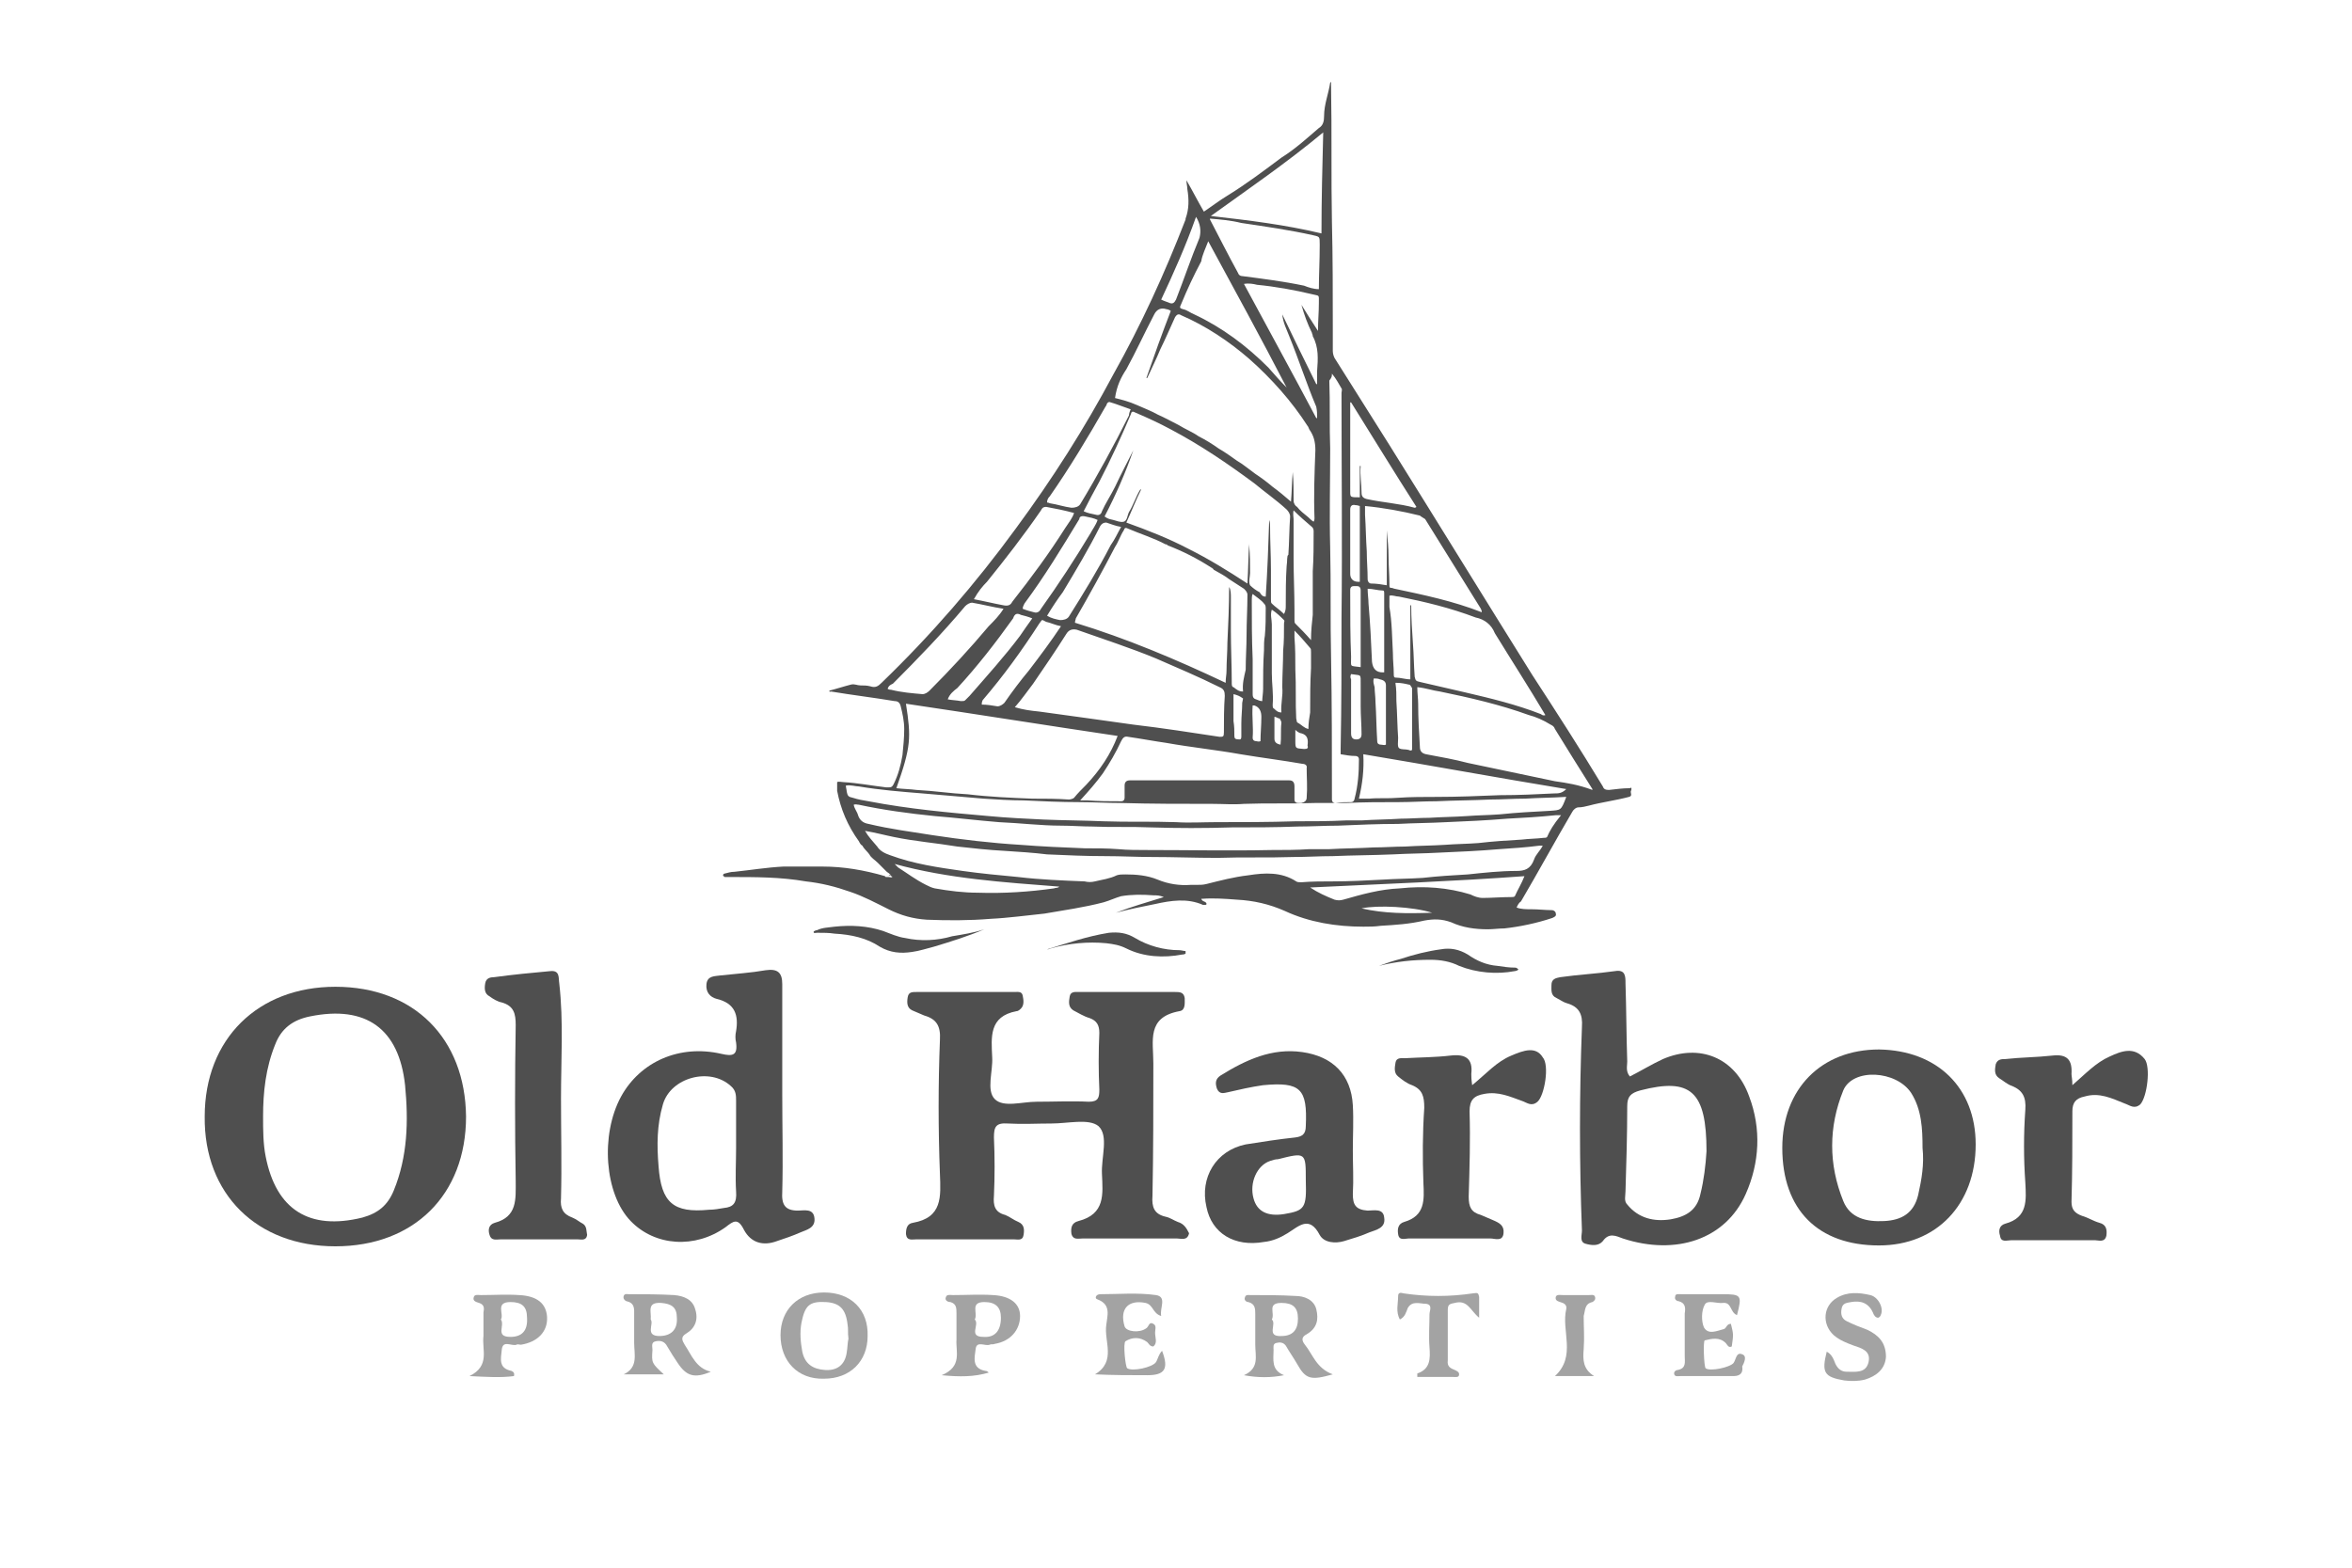 <?xml version="1.0" encoding="utf-8"?>
<!-- Generator: Adobe Illustrator 27.0.0, SVG Export Plug-In . SVG Version: 6.00 Build 0)  -->
<svg version="1.1" id="AsIsOffers" xmlns="http://www.w3.org/2000/svg" xmlns:xlink="http://www.w3.org/1999/xlink" x="0px" y="0px"
	 viewBox="0 0 270 180" style="enable-background:new 0 0 270 180;" xml:space="preserve">
<style type="text/css">
	.st0{fill:#4F4F4F;}
	.st1{fill:#A3A3A3;}
</style>
<g>
	<g>
		<g>
			<g>
				<path class="st0" d="M135.2,140.3c-0.5-0.2-0.9-0.5-1.4-0.6c-1.3-0.3-1.6-1.1-1.5-2.4c0.1-5.1,0.1-10.1,0.1-15.2
					c0-2.6-0.8-5.3,3-6c0.7-0.1,0.6-0.9,0.6-1.5c-0.1-0.7-0.6-0.7-1.1-0.7c-3.7,0-7.3,0-11,0c-0.4,0-1-0.1-1.1,0.5
					c-0.1,0.6-0.2,1.2,0.4,1.6c0.6,0.3,1.2,0.7,1.9,0.9c0.8,0.3,1.1,0.8,1.1,1.7c-0.1,2.2-0.1,4.4,0,6.5c0,0.9-0.1,1.4-1.2,1.4
					c-2-0.1-4,0-6,0c-1.7,0-3.8,0.7-4.8-0.3c-1-1-0.2-3.2-0.3-4.8c-0.1-2.3-0.4-4.7,2.8-5.3c0.2,0,0.4-0.2,0.5-0.3
					c0.4-0.4,0.3-1,0.2-1.5c-0.1-0.5-0.6-0.4-0.9-0.4c-3.8,0-7.6,0-11.3,0c-0.5,0-0.9,0-1,0.6c-0.1,0.6-0.1,1.2,0.5,1.5
					c0.5,0.2,0.9,0.4,1.4,0.6c1.4,0.4,1.9,1.2,1.8,2.8c-0.2,5.1-0.2,10.2,0,15.4c0.1,2.6,0.3,5-3.1,5.6c-0.7,0.1-0.8,0.7-0.8,1.3
					c0.1,0.8,0.7,0.6,1.2,0.6c3.7,0,7.4,0,11.2,0c0.4,0,1,0.2,1.1-0.5c0.1-0.6,0.1-1.2-0.6-1.5c-0.5-0.2-1-0.6-1.5-0.8
					c-1.2-0.3-1.4-1.1-1.3-2.2c0.1-2.2,0.1-4.5,0-6.7c0-1.2,0.2-1.7,1.6-1.6c1.7,0.1,3.3,0,5,0c1.9,0,4.3-0.6,5.4,0.3
					c1.2,1.1,0.3,3.6,0.4,5.5c0.1,2.3,0.4,4.6-2.7,5.4c-0.8,0.2-0.9,0.8-0.8,1.5c0.2,0.7,0.8,0.5,1.3,0.5c1.8,0,3.6,0,5.4,0
					c1.8,0,3.6,0,5.4,0c0.5,0,1.2,0.3,1.4-0.6C136.2,141,135.9,140.5,135.2,140.3z"/>
				<path class="st0" d="M38.5,113.3c-8.9,0-15,6-15,14.9c-0.1,8.9,6,14.9,15,14.9c9,0,15-5.9,15-14.9
					C53.4,119.2,47.5,113.3,38.5,113.3z M45.2,136.7c-0.7,1.7-1.8,2.6-3.6,3.1c-6.1,1.5-9.9-0.9-11.1-7c-0.3-1.5-0.3-3.1-0.3-4.6
					c0-2.8,0.3-5.6,1.4-8.3c0.7-1.8,2-2.8,4-3.2c6.4-1.3,10.2,1.4,10.9,7.9C46.9,128.7,46.8,132.8,45.2,136.7z"/>
				<path class="st0" d="M91.6,139c-1.5,0-1.9-0.7-1.8-2.2c0.1-3.7,0-7.4,0-11.1c0,0,0,0,0,0c0-4.2,0-8.4,0-12.7
					c0-1.3-0.5-1.8-1.9-1.6c-1.7,0.3-3.4,0.4-5.2,0.6c-0.6,0.1-1.5,0-1.6,1c-0.1,0.9,0.4,1.5,1.2,1.7c2.1,0.5,2.5,1.9,2.2,3.7
					c-0.1,0.4-0.1,0.9,0,1.3c0.2,1.5-0.4,1.6-1.7,1.3c-4.8-1.1-9.3,0.9-11.5,4.9c-2.4,4.4-1.9,11.2,1.1,14.3
					c2.8,2.9,7.4,3.2,10.9,0.7c0.9-0.7,1.4-1.1,2.1,0.3c0.8,1.5,2.2,1.9,3.8,1.3c0.9-0.3,1.8-0.6,2.7-1c0.7-0.3,1.7-0.5,1.6-1.6
					C93.4,138.7,92.3,139,91.6,139z M83.1,138.7c-0.6,0.1-1.1,0.2-1.7,0.2c-4.1,0.4-5.5-0.8-5.8-5c-0.2-2.4-0.2-4.7,0.5-7.1
					c0.9-3.1,5.4-4.3,7.8-2.1c0.6,0.5,0.6,1.1,0.6,1.7c0,1.8,0,3.6,0,5.4c0,0,0,0,0,0c0,1.7-0.1,3.3,0,5
					C84.6,138.1,84.2,138.6,83.1,138.7z"/>
				<path class="st0" d="M190.9,121.6c-1.3,0.6-2.6,1.4-3.8,2c-0.5-0.6-0.3-1.2-0.3-1.7c-0.1-3-0.1-6-0.2-9c0-0.8,0-1.6-1.2-1.4
					c-2.1,0.3-4.2,0.4-6.3,0.7c-0.5,0.1-1,0.2-1,0.9c0,0.6-0.1,1.2,0.6,1.5c0.4,0.2,0.8,0.5,1.2,0.6c1.4,0.4,1.8,1.3,1.7,2.7
					c-0.3,7.8-0.3,15.6,0,23.4c0,0.5-0.3,1.3,0.4,1.5c0.7,0.2,1.5,0.3,2-0.3c0.7-1,1.5-0.6,2.3-0.3c6.1,2,11.8,0.1,14.1-5.1
					c1.6-3.6,1.8-7.5,0.4-11.2C199.2,121.4,195.1,119.8,190.9,121.6z M195.2,137.1c-0.4,1.9-1.7,2.6-3.4,2.9c-1.9,0.3-3.7-0.1-5-1.7
					c-0.4-0.4-0.2-1-0.2-1.5c0.1-3.3,0.2-6.5,0.2-9.8c0-1.1,0.4-1.5,1.5-1.8c5.8-1.5,7.6,0.1,7.6,7
					C195.8,133.8,195.6,135.5,195.2,137.1z"/>
				<path class="st0" d="M215.7,120.5c-6.6,0-11.1,4.5-11.1,11.3c0,7.1,4.1,11.2,11.1,11.2c6.6,0,11.1-4.7,11.1-11.6
					C226.8,124.9,222.4,120.6,215.7,120.5z M220.2,137.2c-0.5,2.1-1.9,2.9-3.9,3c-2,0.1-3.9-0.3-4.7-2.3c-1.7-4.2-1.7-8.5,0-12.7
					c1.1-2.6,6.1-2.3,7.8,0.3c1.2,1.9,1.3,4.1,1.3,6.3C220.9,133.7,220.6,135.4,220.2,137.2z"/>
				<path class="st0" d="M157,139c-1.4-0.1-1.7-0.7-1.7-1.9c0.1-1.7,0-3.3,0-5c0,0,0,0,0,0c0-1.7,0.1-3.5,0-5.2
					c-0.2-3.5-2.3-5.6-5.8-6.1c-3.5-0.5-6.5,0.9-9.4,2.7c-0.6,0.4-0.6,0.9-0.4,1.5c0.3,0.7,0.8,0.5,1.3,0.4c1.3-0.3,2.6-0.6,4-0.8
					c4.3-0.4,5.1,0.4,4.9,4.7c0,0.9-0.4,1.2-1.2,1.3c-1.9,0.2-3.8,0.5-5.7,0.8c-3.4,0.7-5.3,3.8-4.5,7.2c0.6,3,3.2,4.6,6.6,4
					c1-0.1,1.9-0.5,2.7-1c1.3-0.8,2.5-2.1,3.7,0.2c0.5,0.9,1.8,1,2.8,0.7c1-0.3,2-0.6,2.9-1c0.8-0.3,1.9-0.5,1.7-1.7
					C158.8,138.7,157.7,139,157,139z M147.4,139.4c-1.9,0.3-3.1-0.3-3.5-1.8c-0.5-1.8,0.4-3.8,1.9-4.3c0.3-0.1,0.6-0.2,0.9-0.2
					c3.2-0.8,3.2-0.8,3.2,2.4C150,138.7,149.8,139,147.4,139.4z"/>
				<path class="st0" d="M66.9,140.5c-0.4-0.2-0.7-0.5-1.2-0.7c-1.1-0.4-1.4-1.1-1.3-2.2c0.1-3.8,0-7.7,0-11.5
					c0-4.4,0.3-8.8-0.2-13.2c-0.1-0.6,0.1-1.5-1-1.4c-2.2,0.2-4.3,0.4-6.5,0.7c-0.4,0-0.9,0.1-1,0.7c-0.1,0.6-0.1,1.2,0.5,1.5
					c0.4,0.3,0.9,0.6,1.4,0.7c1.4,0.4,1.6,1.3,1.6,2.6c-0.1,6-0.1,11.9,0,17.9c0,2.1,0.2,4.1-2.4,4.8c-0.7,0.2-0.8,0.8-0.6,1.4
					c0.2,0.7,0.8,0.5,1.3,0.5c2.9,0,5.9,0,8.8,0c0.4,0,1,0.2,1.1-0.5C67.3,141.4,67.4,140.8,66.9,140.5z"/>
				<path class="st0" d="M173.5,121.2c-1.7,0.7-2.9,2.1-4.5,3.4c-0.1-0.7-0.1-1-0.1-1.3c0.2-1.8-0.7-2.3-2.4-2.1
					c-1.7,0.2-3.4,0.2-5.2,0.3c-0.4,0-1-0.1-1.1,0.5c-0.1,0.6-0.2,1.2,0.3,1.6c0.5,0.4,1,0.8,1.6,1c1.2,0.5,1.4,1.3,1.4,2.6
					c-0.2,2.9-0.2,5.8-0.1,8.6c0.1,2,0.2,3.8-2.2,4.5c-0.7,0.2-0.8,0.8-0.7,1.4c0.1,0.8,0.8,0.5,1.2,0.5c3.1,0,6.3,0,9.4,0
					c0.5,0,1.4,0.4,1.5-0.6c0.1-0.9-0.5-1.2-1.2-1.5c-0.5-0.2-0.9-0.4-1.4-0.6c-1.1-0.3-1.4-0.9-1.4-2.1c0.1-3.3,0.2-6.5,0.1-9.8
					c0-1.3,0.5-1.8,1.7-2c1.6-0.3,2.9,0.3,4.3,0.8c0.6,0.2,1.1,0.7,1.8,0.1c0.8-0.7,1.4-4.2,0.6-5.1
					C176.3,120.1,174.9,120.6,173.5,121.2z"/>
				<path class="st0" d="M246.2,121.6c-1.2-1.5-2.7-0.9-4-0.3c-1.6,0.7-2.8,2-4.3,3.3c0-0.7-0.1-1-0.1-1.3c0.1-1.6-0.5-2.3-2.2-2.1
					c-1.8,0.2-3.6,0.2-5.4,0.4c-0.4,0-0.9,0-1.1,0.6c-0.1,0.6-0.2,1.2,0.4,1.6c0.5,0.3,0.9,0.7,1.5,0.9c1.2,0.5,1.6,1.3,1.5,2.7
					c-0.2,2.8-0.2,5.6,0,8.4c0.1,2,0.3,4-2.3,4.7c-0.7,0.2-0.8,0.8-0.6,1.4c0.1,0.8,0.8,0.5,1.3,0.5c3.2,0,6.4,0,9.6,0
					c0.4,0,1.1,0.3,1.3-0.5c0.1-0.7,0-1.3-0.8-1.5c-0.7-0.2-1.3-0.6-2-0.8c-0.8-0.3-1.2-0.7-1.2-1.6c0.1-3.5,0.1-6.9,0.1-10.4
					c0-1,0.4-1.5,1.4-1.7c1.7-0.5,3.1,0.2,4.6,0.8c0.6,0.2,1.1,0.7,1.8,0.1C246.5,125.9,246.9,122.5,246.2,121.6z"/>
			</g>
			<g>
				<path class="st1" d="M78.6,154.4c-0.3-0.5-0.5-0.9,0.2-1.3c1-0.6,1.4-1.6,1-2.8c-0.3-1.1-1.3-1.5-2.4-1.6
					c-1.7-0.1-3.5-0.1-5.2-0.1c-0.2,0-0.5-0.1-0.6,0.2c-0.1,0.3,0.1,0.5,0.3,0.6c1,0.2,0.9,0.9,0.9,1.6c0,1.1,0,2.1,0,3.2
					c0,1.3,0.5,2.8-1.2,3.6c1.5,0,3,0,4.6,0c-1.4-1.3-1.4-1.3-1.3-2.8c0-0.4-0.2-0.9,0.4-1c0.5-0.1,1,0,1.3,0.6
					c0.4,0.7,0.8,1.3,1.2,1.9c1,1.5,1.9,1.8,3.8,1C79.9,157.1,79.4,155.6,78.6,154.4z M75.7,153.4c-1.7,0-0.6-1.4-1-1.9
					c0.1-0.9-0.5-2,1.2-1.9c1.2,0.1,1.8,0.5,1.8,1.7C77.8,152.7,77,153.4,75.7,153.4z"/>
				<path class="st1" d="M149.8,154.4c-0.4-0.5-0.4-0.9,0.2-1.2c1.2-0.7,1.4-1.7,1.1-2.9c-0.3-1.1-1.4-1.5-2.4-1.5
					c-1.7-0.1-3.4-0.1-5.2-0.1c-0.2,0-0.5-0.1-0.6,0.3c-0.1,0.3,0.2,0.5,0.4,0.5c0.8,0.2,0.8,0.8,0.8,1.4c0,1.2,0,2.3,0,3.5
					c0,1.3,0.5,2.7-1.3,3.5c1.6,0.3,3.1,0.3,4.6,0c-1.5-0.6-1.2-1.8-1.2-2.9c0-0.3-0.1-0.7,0.3-0.8c0.4-0.1,0.8-0.1,1.1,0.3
					c0.4,0.7,0.9,1.4,1.3,2.1c1,1.8,1.6,1.9,4.1,1.2C151.1,157.1,150.7,155.5,149.8,154.4z M147.1,153.4c-1.8,0.1-0.5-1.4-1.1-1.9
					c0.4-0.7-0.6-1.9,1.1-1.9c1.3,0,1.9,0.5,1.9,1.8C149,152.7,148.4,153.4,147.1,153.4z"/>
				<path class="st1" d="M94.6,148.4c-3,0-5,2-5,4.9c0,3,2,5.1,5,5c3,0,5-2,5-4.9C99.7,150.4,97.7,148.4,94.6,148.4z M97.2,155.3
					c-0.2,1.4-1.1,2.1-2.5,2c-1.4-0.1-2.3-0.7-2.6-2.1c-0.2-1.1-0.3-2.2-0.1-3.3c0.4-2,0.9-2.5,2.8-2.4c1.6,0.1,2.3,0.8,2.5,2.6
					c0.1,0.5,0,0.9,0.1,1.6C97.3,154.1,97.3,154.7,97.2,155.3z"/>
				<path class="st1" d="M132.7,156.4c-0.4,0.6-2.7,1.1-3.3,0.7c-0.2-0.1-0.5-2.9-0.2-3.1c0.8-0.5,1.7-0.5,2.5,0.1
					c0.2,0.2,0.3,0.5,0.7,0.5c0.5-0.4,0.2-1,0.2-1.6c0-0.3,0.2-0.8-0.2-1c-0.5-0.3-0.5,0.3-0.8,0.5c-0.8,0.6-2.3,0.4-2.5-0.2
					c-0.6-2,0.4-3.1,2.4-2.7c0.9,0.2,0.8,1.2,1.8,1.5c-0.2-0.9,0.7-2.2-0.6-2.4c-2.1-0.3-4.3-0.1-6.4-0.1c-0.5,0-0.7,0.5-0.3,0.6
					c1.6,0.6,1.1,1.9,1,2.9c-0.3,1.9,1.2,4.2-1.3,5.7c2.1,0.1,4,0.1,6,0.1c2,0,2.5-0.7,1.7-2.8C133,155.5,132.9,156.1,132.7,156.4z"
					/>
				<path class="st1" d="M114,148.7c-1.5-0.1-3.1,0-4.6,0c-0.3,0-0.7-0.1-0.8,0.2c-0.2,0.4,0.2,0.6,0.5,0.6c0.7,0.2,0.7,0.7,0.7,1.3
					c0,1,0,2,0,3c-0.1,1.4,0.7,3.1-1.7,4.1c2.1,0.2,3.7,0.2,5.4-0.3c-0.1-0.1-0.2-0.2-0.4-0.2c-1.6-0.3-1.2-1.6-1.1-2.5
					c0.1-1,1.1-0.3,1.6-0.5c0.2-0.1,0.4,0,0.6-0.1c1.8-0.3,2.9-1.6,2.9-3.2C117.1,149.7,116,148.8,114,148.7z M112.9,153.5
					c-1.8,0-0.4-1.4-1-2c0.4-0.7-0.6-2,1.1-2c1.3,0,1.9,0.6,1.9,1.8C114.9,152.8,114.2,153.6,112.9,153.5z"/>
				<path class="st1" d="M200,155.5c-0.7-0.3-0.7,0.6-1,1c-0.4,0.5-2.7,1-3.2,0.6c-0.2-0.2-0.3-3.2-0.1-3.2c0.8-0.2,1.7-0.4,2.4,0.3
					c0.2,0.2,0.3,0.6,0.7,0.4c0.2-1.4,0.2-1.4-0.1-2.6c-0.5,0-0.5,0.5-0.8,0.6c-0.8,0.2-1.8,0.7-2.3-0.2c-0.3-0.7-0.3-1.9,0.1-2.6
					c0.3-0.6,1.4-0.1,2.1-0.2c1-0.1,0.8,1.1,1.6,1.4c0.6-2.3,0.5-2.4-1.7-2.4c-1.6,0-3.2,0-4.7,0c-0.3,0-0.7-0.1-0.7,0.3
					c-0.1,0.3,0.2,0.5,0.4,0.5c0.8,0.2,0.8,0.8,0.7,1.4c0,1.6,0,3.2,0,4.9c0,0.7,0.2,1.4-0.8,1.6c-0.2,0-0.5,0.2-0.4,0.5
					c0.1,0.3,0.4,0.2,0.7,0.2c2,0,4.1,0,6.1,0c0.9,0,1.1-0.5,1-1.1C200.2,156.5,200.6,155.7,200,155.5z"/>
				<path class="st1" d="M59.6,148.7c-1.5-0.1-2.9,0-4.4,0c-0.3,0-0.7-0.1-0.8,0.2c-0.2,0.5,0.3,0.6,0.6,0.7
					c0.6,0.2,0.6,0.6,0.5,1.1c0,0.9,0,1.8,0,2.7c-0.2,1.6,0.8,3.4-1.6,4.6c2,0.1,3.6,0.2,5.1,0c0.1-0.4-0.1-0.5-0.3-0.6
					c-1.5-0.3-1.2-1.4-1.1-2.4c0.1-1.2,1.1-0.4,1.7-0.6c0.1-0.1,0.3,0,0.5,0c1.9-0.3,3.1-1.5,3-3.2
					C62.7,149.7,61.7,148.8,59.6,148.7z M58.6,153.5c-1.8,0-0.6-1.3-1.1-2c0.4-0.6-0.7-2,1.1-2c1.3,0,1.9,0.5,1.9,1.8
					C60.6,152.8,59.9,153.5,58.6,153.5z"/>
				<path class="st1" d="M214.4,152.7c-0.8-0.3-1.6-0.6-2.4-1c-0.6-0.3-0.7-0.8-0.6-1.4c0.1-0.7,0.6-0.7,1.1-0.8
					c1.1-0.2,2,0.1,2.5,1.2c0.1,0.3,0.3,0.6,0.6,0.6c0.1,0,0.3-0.2,0.3-0.3c0.4-0.8-0.3-2.1-1.2-2.3c-1.3-0.3-2.6-0.4-3.8,0.3
					c-1.6,0.9-1.8,3-0.4,4.3c0.7,0.6,1.5,0.9,2.3,1.2c0.9,0.3,2,0.6,1.7,1.9c-0.3,1.3-1.5,1.1-2.5,1.1c-0.6,0-1-0.3-1.3-0.9
					c-0.2-0.5-0.4-1.1-1-1.4c-0.6,2.4-0.3,2.9,2,3.3c0.8,0.1,1.6,0.1,2.4-0.1c1.3-0.4,2.3-1.2,2.4-2.6
					C216.5,154.1,215.6,153.3,214.4,152.7z"/>
				<path class="st1" d="M169.1,148.5c-2.7,0.4-5.3,0.4-8,0c-0.3-0.1-0.6-0.1-0.6,0.3c0,0.9-0.3,1.8,0.2,2.7
					c0.6-0.3,0.7-0.8,0.9-1.3c0.5-0.9,1.4-0.5,2.1-0.5c0.8,0.1,0.4,0.8,0.4,1.2c0,1.3-0.1,2.5,0,3.8c0.1,1.3,0.1,2.5-1.4,3
					c0,0,0,0.2,0,0.4c1.3,0,2.7,0,4.1,0c0.3,0,0.7,0.1,0.7-0.3c0-0.3-0.3-0.4-0.5-0.5c-0.5-0.2-0.9-0.4-0.8-1.1c0-1.9,0-3.9,0-5.8
					c0-0.6,0.2-0.7,0.8-0.8c1.5-0.4,1.8,0.9,2.8,1.7c0-0.8,0-1.6,0-2.4C169.7,148.5,169.7,148.4,169.1,148.5z"/>
				<path class="st1" d="M182.8,149.5c0.2-0.1,0.4-0.3,0.3-0.6c-0.1-0.3-0.4-0.2-0.7-0.2c-1,0-2,0-3,0c-0.3,0-0.7-0.1-0.8,0.2
					c-0.1,0.4,0.2,0.5,0.5,0.6c0.4,0.1,0.8,0.3,0.7,0.8c-0.6,2.5,1.2,5.4-1.3,7.7c1.5,0,3,0,4.5,0c-1.3-0.8-1.3-1.9-1.2-3.1
					c0.1-1.3,0-2.5,0-3.8C182,150.4,181.9,149.7,182.8,149.5z"/>
			</g>
		</g>
	</g>
</g>
<g>
	<path class="st0" d="M187.1,90.5c-0.8,0-1.5,0.1-2.4,0.2c-0.4,0-0.6-0.1-0.7-0.4c-2.6-4.3-5.3-8.5-8.1-12.8
		c-5.5-8.8-10.9-17.6-16.4-26.4c-2.1-3.3-4.2-6.7-6.3-10c-0.1-0.2-0.2-0.5-0.2-0.8v-2.6c0-4,0-8.2-0.1-12.2
		c-0.1-5.2,0-10.3-0.1-15.6V9.4l-0.1,0.1c-0.2,1.3-0.7,2.5-0.7,3.8c0,0.6-0.1,1.1-0.6,1.4c-1.4,1.2-2.7,2.4-4.3,3.4
		c-2,1.5-4,3-6.1,4.3c-1,0.6-1.9,1.3-2.8,1.9c-0.7-1.2-1.3-2.4-2-3.6c0,0.4,0.1,0.7,0.1,1c0.2,1.2,0.2,2.3-0.2,3.4v0.1
		c-2.4,6.2-5.1,12.1-8.3,17.8c-3.3,6.2-7,12-11.2,17.7c-4.6,6.3-9.7,12.2-15.4,17.7c-0.4,0.4-0.7,0.6-1.3,0.4
		c-0.4-0.1-0.7-0.1-1.1-0.1c-0.4,0-0.7-0.2-1.1-0.1c-0.8,0.2-1.7,0.5-2.5,0.7c0,0.2,0.1,0.1,0.2,0.1c2.4,0.4,4.9,0.7,7.3,1.1
		c0.4,0,0.6,0.2,0.7,0.6c0.2,0.8,0.4,1.7,0.4,2.6c0,1-0.1,2-0.2,3c-0.2,1.2-0.5,2.3-1,3.3c-0.1,0.2-0.2,0.4-0.5,0.4h-0.4
		c-1.7-0.2-3.2-0.5-4.9-0.6c-0.2,0-0.5-0.1-0.7,0v1c0.4,2.1,1.2,4,2.5,5.8c0.1,0.2,0.2,0.4,0.4,0.5c0.2,0.4,0.6,0.7,0.8,1
		c0.2,0.4,0.6,0.6,1,1l1,1c0.1,0.1,0.4,0.2,0.5,0.5l0,0c0.1,0,0.2,0.1,0.1,0.1c-0.1,0.1-0.2,0-0.4,0h-0.2c-0.1,0-0.2,0-0.2-0.1
		c-2.4-0.7-4.8-1.1-7.1-1.1h-4.6c-1.9,0.1-3.7,0.4-5.6,0.6c-0.4,0-0.7,0.1-1.1,0.2c-0.1,0-0.2,0.1-0.2,0.2s0.1,0.1,0.2,0.2h0.6
		c3,0,5.8,0,8.7,0.5c1.8,0.2,3.4,0.6,5.1,1.2c1.5,0.5,3,1.3,4.4,2s2.8,1.1,4.4,1.2c2.4,0.1,4.9,0.1,7.3-0.1c2.1-0.1,4.2-0.4,6.2-0.6
		c2.3-0.4,4.5-0.7,6.8-1.3c0.7-0.2,1.3-0.5,2-0.7c1.2-0.2,2.4-0.2,3.7-0.1c0.4,0,0.7,0,1.2,0.2c-1.9,0.6-3.7,1.1-5.5,1.8
		c1.5-0.4,3-0.7,4.5-1c1.8-0.4,3.7-0.7,5.5,0.1h0.2c0.1,0,0.2,0,0.2-0.1s0-0.1-0.1-0.2c-0.1-0.1-0.4-0.1-0.5-0.4h0.1
		c1.3-0.1,2.7,0,4,0.1c1.9,0.1,3.7,0.5,5.5,1.3c2.8,1.3,5.9,1.8,9,1.8c0.7,0,1.3,0,2-0.1c1.7-0.1,3.3-0.2,5-0.6
		c1.1-0.2,2-0.2,3.1,0.2c1.3,0.6,2.7,0.8,4.2,0.8c0.6,0,1.3-0.1,1.9-0.1c1.8-0.2,3.7-0.6,5.5-1.2c0.2-0.1,0.5-0.2,0.4-0.5
		c0-0.2-0.2-0.4-0.5-0.4c-0.7,0-1.5-0.1-2.3-0.1c-0.6,0-1.2,0-1.7-0.2c0.1-0.2,0.2-0.5,0.5-0.7c2-3.4,3.9-6.9,5.9-10.3
		c0.1-0.2,0.4-0.5,0.7-0.5c0.4,0,0.8-0.1,1.2-0.2c1.5-0.4,3.1-0.6,4.6-1c0.4-0.1,0.2-0.4,0.2-0.6C187.4,90.4,187.2,90.4,187.1,90.5
		L187.1,90.5z M171.6,72.7c1.9,3.1,3.9,6.2,5.8,9.4c-0.2,0.1-0.4,0-0.5-0.1c-2.8-1.1-5.7-1.8-8.7-2.5c-1.8-0.4-3.4-0.8-5.2-1.2
		c-0.4-0.1-0.5-0.1-0.6-0.6c-0.1-1.3-0.1-2.6-0.2-3.8c-0.1-1.4-0.2-3-0.2-4.4h-0.1V78c-0.6,0-1.1-0.2-1.7-0.2
		c-0.2,0-0.2-0.2-0.2-0.4c0-0.8-0.1-1.5-0.1-2.4c-0.1-1.8-0.1-3.6-0.4-5.3v-1.3c0.4-0.1,0.7,0.1,1.1,0.1c3,0.6,5.9,1.3,8.8,2.4
		C170.4,71.1,171.2,71.7,171.6,72.7L171.6,72.7z M162.1,86.1c-0.1,0.1-0.2,0.1-0.4,0c-0.4-0.1-0.8,0-1.1-0.2
		c-0.2-0.2-0.1-0.7-0.1-1.2c-0.1-1.4-0.1-2.7-0.2-4.2c0-0.7,0-1.4-0.1-2v-0.1h0.1c0.5,0,1,0.1,1.4,0.2c0.2,0,0.2,0.1,0.4,0.4
		L162.1,86.1L162.1,86.1z M163.6,59.6c2.1,3.4,4.3,6.9,6.4,10.3c0,0.1,0.1,0.1,0.1,0.4c-3.3-1.3-6.7-2-10-2.7
		c-0.1,0-0.2-0.1-0.4-0.1c-0.2,0-0.2-0.1-0.2-0.4c0-1.1-0.1-2.1-0.1-3.2c0-1-0.1-1.9-0.2-3v6.3c-0.6-0.1-1.2-0.2-1.8-0.2
		c-0.2,0-0.4-0.2-0.4-0.5c0-1.1-0.1-2.1-0.1-3.2c-0.1-1.4-0.1-2.7-0.2-4.2v-1c2.1,0.2,4.3,0.6,6.3,1.1
		C163.1,59.3,163.3,59.4,163.6,59.6L163.6,59.6z M157.7,77.9c0.2,0,0.5,0,0.7,0.1c0.5,0.1,0.7,0.3,0.7,0.7v6.8c-0.2,0.1-0.4,0-0.6,0
		s-0.4-0.1-0.4-0.4c-0.1-1.5-0.1-3-0.2-4.5c0-0.6-0.1-1.2-0.1-1.7C157.7,78.5,157.6,78.3,157.7,77.9z M157.5,76
		c-0.1-2.3-0.2-4.4-0.4-6.7c0-0.5-0.1-1.1-0.1-1.7c0.6,0,1.2,0.2,1.7,0.2c0.2,0,0.2,0.1,0.2,0.4v9h-0.2
		C158,77.2,157.6,76.8,157.5,76L157.5,76z M155,46.9v-0.7h0.1c2.5,4,5,8.1,7.5,12c-0.1,0.1-0.2,0.1-0.2,0.1c-1.8-0.5-3.7-0.6-5.5-1
		c-0.4-0.1-0.6-0.3-0.6-0.7c0-1.1-0.2-2-0.1-3.1h-0.1v3.6H156c-1.1,0-1,0-1-1C155,53.2,155,50.1,155,46.9L155,46.9z M155.1,77.4
		c1.2,0.2,1.1-0.1,1.1,1.2v2.5c0,1.1,0.1,2.1,0.1,3.2c0,0.4-0.2,0.6-0.6,0.6s-0.6-0.2-0.6-0.7V78C155,77.8,155,77.6,155.1,77.4z
		 M155,68.2v-0.5c0-0.2,0.1-0.4,0.4-0.4h0.4c0.2,0,0.4,0.1,0.4,0.5v8.8c-1.3-0.2-1.1,0.1-1.1-1.2C155,73.1,155,70.7,155,68.2
		L155,68.2z M155,65.9v-7.4c0-0.4,0.2-0.6,0.6-0.5c0.1,0,0.2,0,0.5,0.1v8.7h-0.2C155.3,66.8,155,66.4,155,65.9L155,65.9z
		 M152.9,42.9c0.5,0.6,0.8,1.2,1.1,1.7c0.1,0.1,0,0.4,0,0.5c0,8.7,0.1,17.2,0,25.9c0,5,0,10-0.1,15v0.6c0.6,0.1,1.1,0.2,1.7,0.2
		c0.2,0,0.4,0.1,0.4,0.4c0,1.5-0.1,3-0.5,4.5c0,0.1-0.1,0.4-0.4,0.4c-0.6,0-1.2,0-1.8,0.1c-0.2,0-0.4-0.1-0.4-0.4v-0.2
		c0-5.3,0-10.8-0.1-16.2c-0.1-4.2,0-8.3-0.1-12.5c-0.1-3.8,0-7.6,0-11.4c-0.1-2.6,0-5.2-0.1-7.8C152.9,43.3,152.9,43.2,152.9,42.9
		L152.9,42.9z M151.9,15.2c-0.1,3.9-0.2,7.8-0.2,11.6c-4.2-1-8.3-1.5-12.7-2C143.3,21.7,147.7,18.7,151.9,15.2z M151.4,33.2
		c-0.6,0-1.2-0.2-1.7-0.4c-2.4-0.5-4.8-0.8-7.1-1.1c-0.2,0-0.4-0.1-0.5-0.4c-1.1-2-2.1-4-3.2-6.1v-0.1c1.2,0.1,2.4,0.2,3.6,0.5
		c2.7,0.4,5.5,0.8,8.2,1.4c0.8,0.2,0.8,0.1,0.8,1.1C151.5,30,151.4,31.6,151.4,33.2L151.4,33.2z M150.6,38.2c0,0.1,0.1,0.2,0.1,0.4
		c0.7,1.3,0.6,2.6,0.5,4v1.5h-0.1c-1.3-2.6-2.6-5.3-3.9-8c0.1,1,0.5,1.7,0.8,2.5c1.1,2.7,2,5.5,3.1,8.1c0.1,0.5,0.1,0.8,0.1,1.3
		h-0.1c-2.7-5.1-5.5-10.2-8.3-15.4c0.6-0.1,1.1,0,1.5,0.1c2.1,0.2,4.3,0.6,6.4,1.1c0.8,0.2,0.7,0,0.7,1c0,1.1-0.1,2-0.1,3.2
		c-0.7-1.1-1.3-2-1.9-3C149.7,36.1,150.1,37.2,150.6,38.2L150.6,38.2z M138.7,27.7c3.1,5.7,6.1,11.2,9,16.8l0,0
		c-0.7-0.7-1.4-1.5-2.1-2.3c-2.5-2.5-5.3-4.6-8.5-6.1c-0.5-0.2-0.8-0.5-1.3-0.6c-0.4-0.1-0.4-0.2-0.2-0.6c0.7-1.7,1.4-3.2,2.3-4.9
		C138,29.3,138.4,28.5,138.7,27.7L138.7,27.7z M137.3,24.9c0.5,0.8,0.6,1.6,0.4,2.4c-1,2.4-1.8,4.8-2.7,7.1
		c-0.2,0.4-0.4,0.5-0.7,0.4c-0.2-0.1-0.6-0.2-1-0.4C134.7,31.4,136.1,28.3,137.3,24.9L137.3,24.9z M129.3,42.4
		c1.1-2,2.1-4.2,3.2-6.3c0.3-0.6,0.8-0.8,1.4-0.6c0.1,0,0.4,0.1,0.5,0.2c-1,2.6-1.9,5.1-2.8,7.7h0.1c0.5-1.1,1.1-2.3,1.5-3.3
		c0.6-1.2,1.1-2.4,1.7-3.7c0.2-0.3,0.4-0.4,0.7-0.2c2.8,1.2,5.5,3,7.8,5c2.6,2.3,4.9,4.9,6.7,7.7c0.1,0.1,0.1,0.2,0.2,0.4
		c0.5,0.7,0.7,1.4,0.7,2.4c-0.1,2.6-0.2,5.2-0.1,7.8c0,0.1,0,0.2-0.1,0.4c-0.2-0.1-0.5-0.4-0.6-0.5c-0.5-0.4-1-0.8-1.3-1.2
		c-0.2-0.1-0.4-0.4-0.4-0.7c0-1.1,0-2.3-0.1-3.3l0,0c-0.1,1.1-0.1,2.3-0.2,3.4c-0.7-0.6-1.4-1.2-2.1-1.7c-0.7-0.6-1.4-1.1-2-1.5
		c-0.7-0.5-1.4-1.1-2.1-1.5c-0.7-0.5-1.4-1-2.1-1.4c-0.7-0.5-1.5-1-2.3-1.4c-0.7-0.5-1.5-0.8-2.3-1.3c-0.8-0.4-1.5-0.8-2.4-1.2
		c-0.7-0.4-1.5-0.7-2.4-1.1s-1.7-0.6-2.5-0.8C128.2,44.3,128.7,43.3,129.3,42.4L129.3,42.4z M150.5,73.5c-0.6-0.7-1.2-1.3-1.8-1.9
		c-0.1-0.1-0.1-0.2-0.1-0.5v-1.1c0-1.9-0.1-3.9-0.1-5.8v-4.6c0-0.2-0.1-0.6,0-1c0.7,0.7,1.4,1.3,2.1,1.9c0.1,0.1,0.2,0.2,0.2,0.5
		c0,1.5,0,3.1-0.1,4.6v5C150.6,71.5,150.5,72.4,150.5,73.5L150.5,73.5z M150,91.6c0,0.3-0.2,0.5-0.6,0.6H149c-0.2,0-0.4-0.1-0.4-0.4
		v-1.5c0-0.5-0.2-0.7-0.6-0.7h-18.3c-0.4,0-0.6,0.2-0.6,0.6v1.4c0,0.2-0.1,0.4-0.4,0.4c-1.3,0-2.6,0-3.9-0.1h-0.8
		c1-1.1,1.8-2,2.6-3.1c0.8-1.2,1.5-2.4,2.1-3.7c0.2-0.4,0.4-0.6,0.8-0.5c1.4,0.2,3,0.5,4.4,0.7c2.8,0.5,5.7,0.8,8.5,1.3
		c2.4,0.4,4.8,0.7,7.1,1.1c0.2,0,0.6,0.1,0.5,0.5C150,89.3,150.1,90.4,150,91.6L150,91.6z M147.7,65c-0.1,1.5-0.1,3-0.1,4.5
		c0,0.4,0,0.6-0.2,1c-0.5-0.5-1-0.8-1.4-1.2c-0.1-0.1-0.1-0.2-0.1-0.5v-3.3c0-1.7-0.1-3.3-0.1-5c0-0.2,0-0.5-0.1-0.8
		c-0.1,3-0.2,5.8-0.4,8.8c-0.4,0-0.5-0.2-0.7-0.5c-0.4-0.2-0.8-0.5-1.1-0.8c-0.2-0.4,0-1,0-1.4c0-1.1,0-2.1-0.1-3.2v-0.2
		c-0.1,1.4-0.1,3-0.2,4.6c-2.3-1.5-4.4-2.8-6.8-4c-2.3-1.2-4.6-2.1-7.1-3c0.6-1.3,1.1-2.6,1.7-3.8h-0.1c-0.5,0.8-0.8,1.8-1.3,2.6
		c-0.2,0.4-0.2,1-0.6,1.1c-0.4,0.1-0.8-0.1-1.2-0.2s-0.6-0.1-1-0.4c1.3-2.5,2.4-5,3.3-7.6c-0.7,1.4-1.4,2.7-2.1,4.2
		c-0.5,1-1.1,1.9-1.5,2.8c-0.1,0.4-0.4,0.5-0.7,0.4c-0.5-0.1-1-0.2-1.4-0.4c0.6-1.2,1.2-2.3,1.8-3.4c1.3-2.5,2.5-5.1,3.6-7.7
		c0.1-0.4,0.2-0.4,0.6-0.2c1.4,0.6,2.7,1.2,4,1.9c3.4,1.8,6.5,3.9,9.6,6.2c1.2,1,2.5,1.9,3.7,3c0.2,0.2,0.4,0.5,0.4,0.8
		c-0.1,1.4-0.1,3-0.2,4.4C147.7,63.8,147.8,64.4,147.7,65L147.7,65z M147.1,81.8c-0.4,0-0.6-0.2-0.8-0.4c-0.2-0.1-0.2-0.2-0.2-0.5
		c0.1-1.2-0.1-2.4-0.1-3.6v-5.6c0-0.6-0.2-1.1,0-1.7c0.6,0.4,1,0.8,1.4,1.2c0.1,0.1,0,0.2,0,0.4c0,1.1,0,2.1-0.1,3.1
		c0,1.4-0.1,2.8-0.1,4.2C147.3,79.9,147,80.9,147.1,81.8L147.1,81.8z M147.1,83c-0.1,0.8,0,1.7-0.1,2.5c-0.5-0.1-0.7-0.3-0.7-0.7
		v-2.5c0.2,0,0.4,0.2,0.6,0.2C147,82.7,147.1,82.8,147.1,83z M145.1,74.7c-0.1,1.4-0.1,3-0.1,4.4c0,0.5-0.1,1-0.1,1.4
		c-0.2,0-0.5-0.1-0.7-0.2c-0.4-0.1-0.4-0.4-0.4-0.7v-3.9c-0.1-2.3-0.1-4.5-0.1-6.8c0-0.2,0-0.5,0.1-0.7c0.5,0.4,1,0.7,1.3,1.1
		c0.1,0.1,0.2,0.2,0.2,0.5c0,1.1,0,2.1-0.1,3.2C145.1,73.5,145.1,74.1,145.1,74.7L145.1,74.7z M143.8,81h0.2
		c0.6,0.2,0.8,0.7,0.8,1.3c0,1-0.1,1.9-0.1,2.8c-0.2,0.1-0.4,0-0.5,0c-0.2,0-0.4-0.1-0.4-0.4C143.9,83.5,143.7,82.3,143.8,81z
		 M142.7,79.4c-0.5,0-0.7-0.2-1.1-0.5c-0.1,0-0.2-0.1-0.2-0.4v-0.2c0-1.9-0.1-3.9-0.1-5.8v-3.8c0-0.5,0-1-0.2-1.3
		c0,2.1-0.1,4.3-0.2,6.4c0,1.1-0.1,2.1-0.1,3.2c0,0.5-0.1,0.8-0.1,1.4c-5.7-2.7-11.4-5.1-17.3-6.9c0-0.2,0.1-0.4,0.1-0.5
		c1.5-2.6,3.1-5.5,4.5-8.2c0.4-0.6,0.6-1.3,1-1.9c0.1-0.2,0.1-0.4,0.5-0.2c1.4,0.6,3,1.1,4.3,1.8c0.1,0,0.2,0,0.2,0.1
		c1.8,0.7,3.4,1.5,5.1,2.6c0,0,0.1,0,0.1,0.1l0,0c0.1,0,0.1,0,0.1,0.1c0.7,0.4,1.3,0.7,1.8,1.1c0.6,0.4,1.1,0.7,1.7,1.1
		c0.2,0.2,0.4,0.4,0.4,0.7c0,1.5-0.1,3.1-0.1,4.6c0,1.3-0.1,2.7-0.1,4C142.8,77.8,142.6,78.5,142.7,79.4L142.7,79.4z M142.6,80.7
		c0,0.8-0.1,1.5-0.1,2.4v1.4c0,0.2,0,0.4-0.2,0.4c-0.5,0-0.6-0.1-0.6-0.4c0-0.6,0-1.1-0.1-1.7v-3.1c0.4,0.1,0.7,0.2,1.1,0.5
		C142.7,80.3,142.6,80.6,142.6,80.7L142.6,80.7z M122.7,70.8c-0.2,0.3-0.6,0.4-1,0.4c-0.5-0.1-1-0.2-1.5-0.5c0.6-1,1.2-1.9,1.8-2.7
		c1.5-2.5,3-5,4.3-7.6c0.2-0.3,0.4-0.4,0.7-0.4c0.6,0.2,1.1,0.4,1.7,0.5c-0.4,0.7-0.7,1.4-1.2,2.1C126,65.5,124.4,68.1,122.7,70.8z
		 M124.6,59.3c0.5,0.1,1,0.2,1.4,0.4c-0.2,0.6-0.6,1.1-0.8,1.5c-1.8,3-3.7,5.9-5.7,8.7c-0.2,0.4-0.5,0.5-0.8,0.4
		c-0.4-0.1-0.8-0.2-1.3-0.4c0-0.2,0.1-0.4,0.2-0.6c2.3-3.1,4.3-6.4,6.3-9.7C123.9,59.3,124.2,59.2,124.6,59.3L124.6,59.3z
		 M117.2,70.6c0.4,0.1,0.8,0.2,1.3,0.4c-0.5,0.7-1,1.4-1.4,2c-1.8,2.4-3.8,4.6-5.8,6.9l-0.5,0.5c-0.1,0.1-0.2,0.1-0.5,0.1
		c-0.5-0.1-1-0.1-1.5-0.2c0.2-0.6,0.7-1,1.1-1.3c2.3-2.5,4.4-5.2,6.4-8l0,0C116.5,70.4,116.8,70.4,117.2,70.6z M112.8,80.4
		c2.4-2.8,4.5-5.7,6.5-8.8c0.4-0.5,0.2-0.5,0.8-0.2c0.5,0.1,1.1,0.4,1.7,0.5c-1.2,1.8-2.4,3.4-3.7,5.1c-1,1.2-1.9,2.4-2.8,3.7
		c-0.2,0.2-0.5,0.4-0.8,0.4c-0.6-0.1-1.2-0.2-1.8-0.2C112.7,80.5,112.8,80.5,112.8,80.4L112.8,80.4z M118.6,78.5
		c1.3-1.9,2.6-3.8,3.8-5.7c0.3-0.5,0.7-0.6,1.2-0.5c3.1,1.1,6.2,2.1,9.1,3.3c2.5,1.1,4.9,2.1,7.3,3.3c0.5,0.2,0.6,0.5,0.6,1
		c-0.1,1.4-0.1,2.8-0.1,4.2c0,0.5-0.1,0.5-0.5,0.5c-3.3-0.5-6.5-1-9.9-1.4c-3.6-0.5-7.1-1-10.8-1.5c-1-0.1-1.8-0.2-2.8-0.5
		C117.3,80.3,117.9,79.4,118.6,78.5L118.6,78.5z M149.7,86c-1-0.1-1,0-1-1v-1.2c0.2,0.2,0.5,0.4,0.7,0.4c0.7,0.2,0.8,0.7,0.7,1.4
		C150.2,85.9,150.1,86,149.7,86L149.7,86z M150.2,83.7c-0.5-0.1-0.8-0.5-1.2-0.7c-0.2-0.1-0.1-0.2-0.2-0.5c-0.1-1.8,0-3.7-0.1-5.6
		c0-1.2,0-2.5-0.1-3.7v-0.8c0.7,0.7,1.2,1.3,1.8,2c0.1,0.1,0.1,0.2,0.1,0.5v1.8c-0.1,1.7-0.1,3.3-0.1,5.1
		C150.3,82.4,150.2,83,150.2,83.7L150.2,83.7z M120.5,57c2.3-3.3,4.4-6.8,6.4-10.3c0.1-0.1,0.1-0.2,0.2-0.4c0.1-0.1,0.2-0.2,0.4-0.1
		c0.7,0.2,1.4,0.5,2.3,0.8c-0.1,0.2-0.2,0.5-0.2,0.7c-1.7,3.4-3.6,6.9-5.6,10.2c-0.2,0.3-0.6,0.4-1,0.4c-0.8-0.1-1.7-0.4-2.4-0.5
		c-0.1,0-0.2-0.1-0.4-0.1C120.2,57.3,120.4,57.1,120.5,57z M113.3,66.8c2.1-2.6,4.2-5.3,6.2-8.2c0.1-0.2,0.2-0.4,0.6-0.4
		c1.1,0.2,2.1,0.4,3.2,0.7c-0.2,0.6-0.6,1.1-1,1.7c-1.9,3-3.9,5.7-6.1,8.5c-0.2,0.4-0.5,0.5-1,0.4c-1.1-0.2-2.3-0.5-3.4-0.7
		C112.3,67.9,112.8,67.3,113.3,66.8z M102.3,79.2c-0.1,0-0.2,0-0.4-0.1c0.1-0.4,0.4-0.5,0.6-0.6c2.8-2.8,5.7-5.8,8.3-8.9
		c0.2-0.2,0.5-0.4,0.8-0.4c1.2,0.2,2.3,0.5,3.6,0.7c-0.5,0.8-1.1,1.4-1.7,2c-2.1,2.5-4.4,5-6.8,7.4c-0.2,0.2-0.5,0.4-0.8,0.4
		C104.7,79.6,103.5,79.5,102.3,79.2L102.3,79.2z M104,80.8c8.1,1.2,16.2,2.5,24.3,3.7c-0.8,2.1-2,3.9-3.6,5.6c-0.5,0.5-1,1-1.4,1.5
		c-0.1,0.1-0.4,0.2-0.6,0.2c-1.4-0.1-2.7-0.1-4.2-0.1c-2.5-0.1-4.9-0.2-7.4-0.5c-2-0.1-3.9-0.4-5.9-0.5c-0.7-0.1-1.5-0.1-2.3-0.2
		C104.6,85.7,104.6,84.7,104,80.8L104,80.8z M121,102c-2.8,0.4-5.8,0.6-8.7,0.5c-1.7,0-3.3-0.2-5-0.5c-0.4-0.1-0.6-0.2-1-0.4
		c-1.2-0.6-2.1-1.3-3.2-2l-0.4-0.4c6.2,1.7,12.5,2.1,18.9,2.6C121.4,102,121.2,101.9,121,102z M156.3,104.3c1.8-0.4,5.9-0.2,8.1,0.5
		C161.5,104.9,158.9,104.9,156.3,104.3z M173.9,102.9c-0.1,0.1-0.2,0.1-0.4,0.1c-1.1,0-2.3,0.1-3.3,0.1c-0.5,0-1-0.2-1.4-0.4
		c-2.6-0.8-5.3-1-8.1-0.7c-2.3,0.1-4.4,0.7-6.5,1.3c-0.4,0.1-0.6,0.1-1,0c-1-0.4-1.9-0.8-2.8-1.4c8.2-0.4,16.4-0.7,24.6-1.3
		C174.7,101.4,174.2,102.2,173.9,102.9L173.9,102.9z M176.1,98.7c-0.4,1.1-1.1,1.3-2,1.3c-1.9,0-3.7,0.2-5.6,0.4
		c-1.8,0.1-3.4,0.2-5.2,0.4c-1.5,0.1-3.1,0.1-4.6,0.2c-1.9,0.1-3.8,0.2-5.7,0.2c-1.2,0-2.4,0-3.6,0.1c-0.2,0-0.5,0-0.6-0.1
		c-1.7-1.1-3.6-1-5.5-0.7c-1.7,0.2-3.2,0.6-4.8,1c-0.4,0.1-0.7,0.1-1.1,0.1h-0.7c-1.3,0.1-2.6-0.1-3.8-0.6s-2.5-0.6-3.7-0.6
		c-0.4,0-0.7,0-1,0.1c-0.8,0.4-1.7,0.5-2.5,0.7c-0.4,0.1-0.8,0.1-1.2,0c-2.5-0.1-5.1-0.2-7.6-0.5c-2.1-0.2-4.3-0.4-6.4-0.7
		c-2.8-0.4-5.6-0.8-8.3-1.8c-0.6-0.2-1.2-0.5-1.5-1c-0.5-0.6-1-1.1-1.4-1.8c1.2,0.2,2.3,0.5,3.3,0.7c2.4,0.5,4.9,0.7,7.3,1.1
		c1.8,0.2,3.6,0.4,5.5,0.5c1.5,0.1,3.2,0.2,4.8,0.4c2.3,0.1,4.4,0.2,6.7,0.2c1.8,0,3.6,0.1,5.3,0.1c2.5,0,5,0.1,7.6,0.1
		c2.8-0.1,5.8,0,8.7-0.1c1.5,0,3-0.1,4.5-0.1c2.3-0.1,4.6-0.1,6.9-0.2c1.8-0.1,3.6-0.1,5.3-0.2c2.3-0.1,4.6-0.2,6.9-0.4
		c1.5-0.1,3.1-0.2,4.6-0.4h0.4C176.8,97.7,176.3,98.1,176.1,98.7L176.1,98.7z M177.6,96.1c-0.1,0.1-0.2,0.1-0.4,0.1
		c-0.8,0.1-1.7,0.1-2.5,0.2c-1.7,0.1-3.3,0.2-5,0.4c-1.3,0.1-2.5,0.1-3.8,0.2c-1.5,0.1-3.1,0.1-4.6,0.2c-1.2,0-2.4,0.1-3.6,0.1
		c-1.7,0.1-3.4,0.1-5.1,0.2h-2.3c-1.4,0.1-3,0.1-4.4,0.1c-4.8,0.1-9.5,0-14.1,0c-1.2,0-2.4,0-3.4-0.1c-1.3-0.1-2.6-0.1-3.9-0.1
		c-2.5-0.1-4.9-0.2-7.4-0.4c-3.3-0.2-6.7-0.6-10-1.1c-2.5-0.4-4.9-0.7-7.4-1.3c-0.6-0.1-1-0.4-1.2-1c-0.1-0.4-0.4-0.7-0.5-1.2
		c0.2-0.1,0.4,0,0.6,0c2.8,0.6,5.7,1,8.7,1.3c2.5,0.2,4.9,0.5,7.4,0.7c2.4,0.1,4.8,0.4,7.1,0.4c1.2,0,2.4,0.1,3.6,0.1
		c2.3,0.1,4.4,0,6.7,0.1c3.1,0.1,6.2,0.1,9.3,0c2.5,0,5,0,7.6-0.1c1.5,0,3.1-0.1,4.6-0.1c2.3-0.1,4.6-0.2,6.9-0.2
		c1.8-0.1,3.7-0.1,5.5-0.2c2.4-0.1,4.6-0.2,7-0.4c1.9-0.1,3.7-0.2,5.6-0.4h0.6C178.3,94.7,177.9,95.4,177.6,96.1L177.6,96.1z
		 M177.9,93.1c-1.9,0.1-3.8,0.2-5.7,0.4c-1.3,0.1-2.5,0.1-3.8,0.2c-1.4,0.1-2.8,0.1-4.3,0.2c-1.1,0-2.3,0.1-3.3,0.1
		c-1.5,0.1-3,0.1-4.5,0.2h-1.8c-1.9,0.1-3.9,0.1-5.8,0.1c-3.1,0.1-6.1,0.1-9.1,0.1c-1.5,0-3.1,0.1-4.6,0c-2.7-0.1-5.6,0-8.3-0.1
		c-2.3-0.1-4.6-0.1-6.9-0.2c-2.1-0.1-4.2-0.2-6.3-0.4c-4.6-0.4-9.1-0.8-13.8-1.7c-0.6-0.1-1.2-0.2-1.8-0.4c-0.5-0.1-0.6-0.2-0.7-0.7
		c0-0.2-0.1-0.5-0.1-0.7c0.6-0.1,1.1,0.1,1.5,0.1c2.4,0.4,4.8,0.6,7.3,0.8c2.4,0.2,4.6,0.4,7,0.6c1.5,0.1,3.1,0.2,4.6,0.2
		c2.1,0.1,4.3,0.2,6.4,0.2c1.5,0,3.2,0.1,4.8,0.1c3.4,0.1,7,0.1,10.5,0.1c1.2,0,2.4,0.1,3.6,0c2.7-0.1,5.3,0,8.1-0.1h3.6
		c2-0.1,4-0.1,6.1-0.1c1.4,0,2.8-0.1,4.3-0.1c2-0.1,4.2-0.1,6.2-0.2c1.3,0,2.6-0.1,4-0.1c1.5-0.1,3.1-0.1,4.6-0.2h0.1
		C179.2,93.1,179.2,93,177.9,93.1L177.9,93.1z M178.4,91.1c-2,0.1-4,0.2-6.2,0.2c-2.4,0.1-4.9,0.2-7.3,0.2c-1.4,0-3,0-4.4,0.1
		c-1.1,0.1-2.3,0-3.3,0.1h-1.2c0.4-1.7,0.6-3.3,0.5-5.1c7.8,1.3,15.4,2.7,23.3,4C179.3,91.1,178.9,91.1,178.4,91.1L178.4,91.1z
		 M178.5,89.7c-3.3-0.7-6.7-1.4-10-2.1c-1.5-0.4-3.2-0.7-4.8-1c-0.5-0.1-0.7-0.4-0.7-0.8c-0.1-1.7-0.2-3.3-0.2-5
		c0-0.6-0.1-1.2-0.1-1.9c1,0.1,1.8,0.4,2.6,0.5c3.4,0.7,6.9,1.5,10.2,2.7c0.8,0.2,1.7,0.6,2.5,1.1c0.2,0.1,0.4,0.2,0.5,0.5
		c1.4,2.3,2.8,4.5,4.3,6.9v0.1C181.2,90.1,179.9,89.9,178.5,89.7L178.5,89.7z"/>
	<path class="st0" d="M100.1,98c-0.2-0.4-0.6-0.7-0.8-1C99.5,97.4,99.9,97.7,100.1,98z"/>
	<path class="st0" d="M102.3,100.5H102C102.1,100.4,102.2,100.4,102.3,100.5L102.3,100.5z"/>
	<path class="st0" d="M101.9,99.9c-0.4-0.2-0.6-0.6-1-1C101.3,99.3,101.7,99.5,101.9,99.9z"/>
	<path class="st0" d="M101.9,99.9c0.1,0.1,0.4,0.2,0.5,0.5l0,0C102.3,100.1,102.1,100,101.9,99.9z"/>
	<path class="st0" d="M103.9,107.7c-0.8-0.1-1.7-0.5-2.5-0.8c-1.8-0.6-3.7-0.7-5.6-0.5c-0.7,0.1-1.4,0.1-2,0.4
		c-0.1,0-0.4,0.1-0.4,0.2c0,0.2,0.2,0.1,0.4,0.1c0.7,0,1.4,0,2,0.1c1.9,0.1,3.7,0.5,5.2,1.5c1.2,0.7,2.4,0.8,3.7,0.6
		c0.8-0.1,1.7-0.4,2.5-0.6c2-0.6,3.9-1.2,5.8-2c-1.2,0.4-2.5,0.6-3.7,0.8C107.6,108,105.7,108.1,103.9,107.7L103.9,107.7z"/>
	<path class="st0" d="M136.1,109.2c-0.2,0-0.5-0.1-0.7-0.1c-1.8,0-3.6-0.5-5.1-1.4c-1-0.6-1.9-0.7-3-0.6c-2.5,0.4-4.8,1.2-7.1,1.9
		c0.1,0,0.2,0,0.4-0.1c2.1-0.6,4.3-0.8,6.4-0.6c0.8,0.1,1.5,0.2,2.3,0.6c2,1,4.3,1.1,6.4,0.7c0.1,0,0.2,0,0.4-0.1
		C136.1,109.4,136.1,109.3,136.1,109.2C136.2,109.2,136.2,109.2,136.1,109.2L136.1,109.2z"/>
	<path class="st0" d="M173.9,111.1c-0.7,0-1.3-0.1-2-0.2c-1.3-0.1-2.4-0.6-3.4-1.3c-1-0.6-2-0.8-3.1-0.6c-1.5,0.2-3.1,0.6-4.6,1.1
		c-0.8,0.2-1.7,0.5-2.5,0.8c2-0.5,3.9-0.7,5.9-0.7c1.2,0,2.3,0.2,3.3,0.7c2,0.8,4.3,1,6.4,0.6c0.1,0,0.4-0.1,0.4-0.2
		C174.1,111.1,174,111.1,173.9,111.1z"/>
</g>
</svg>
